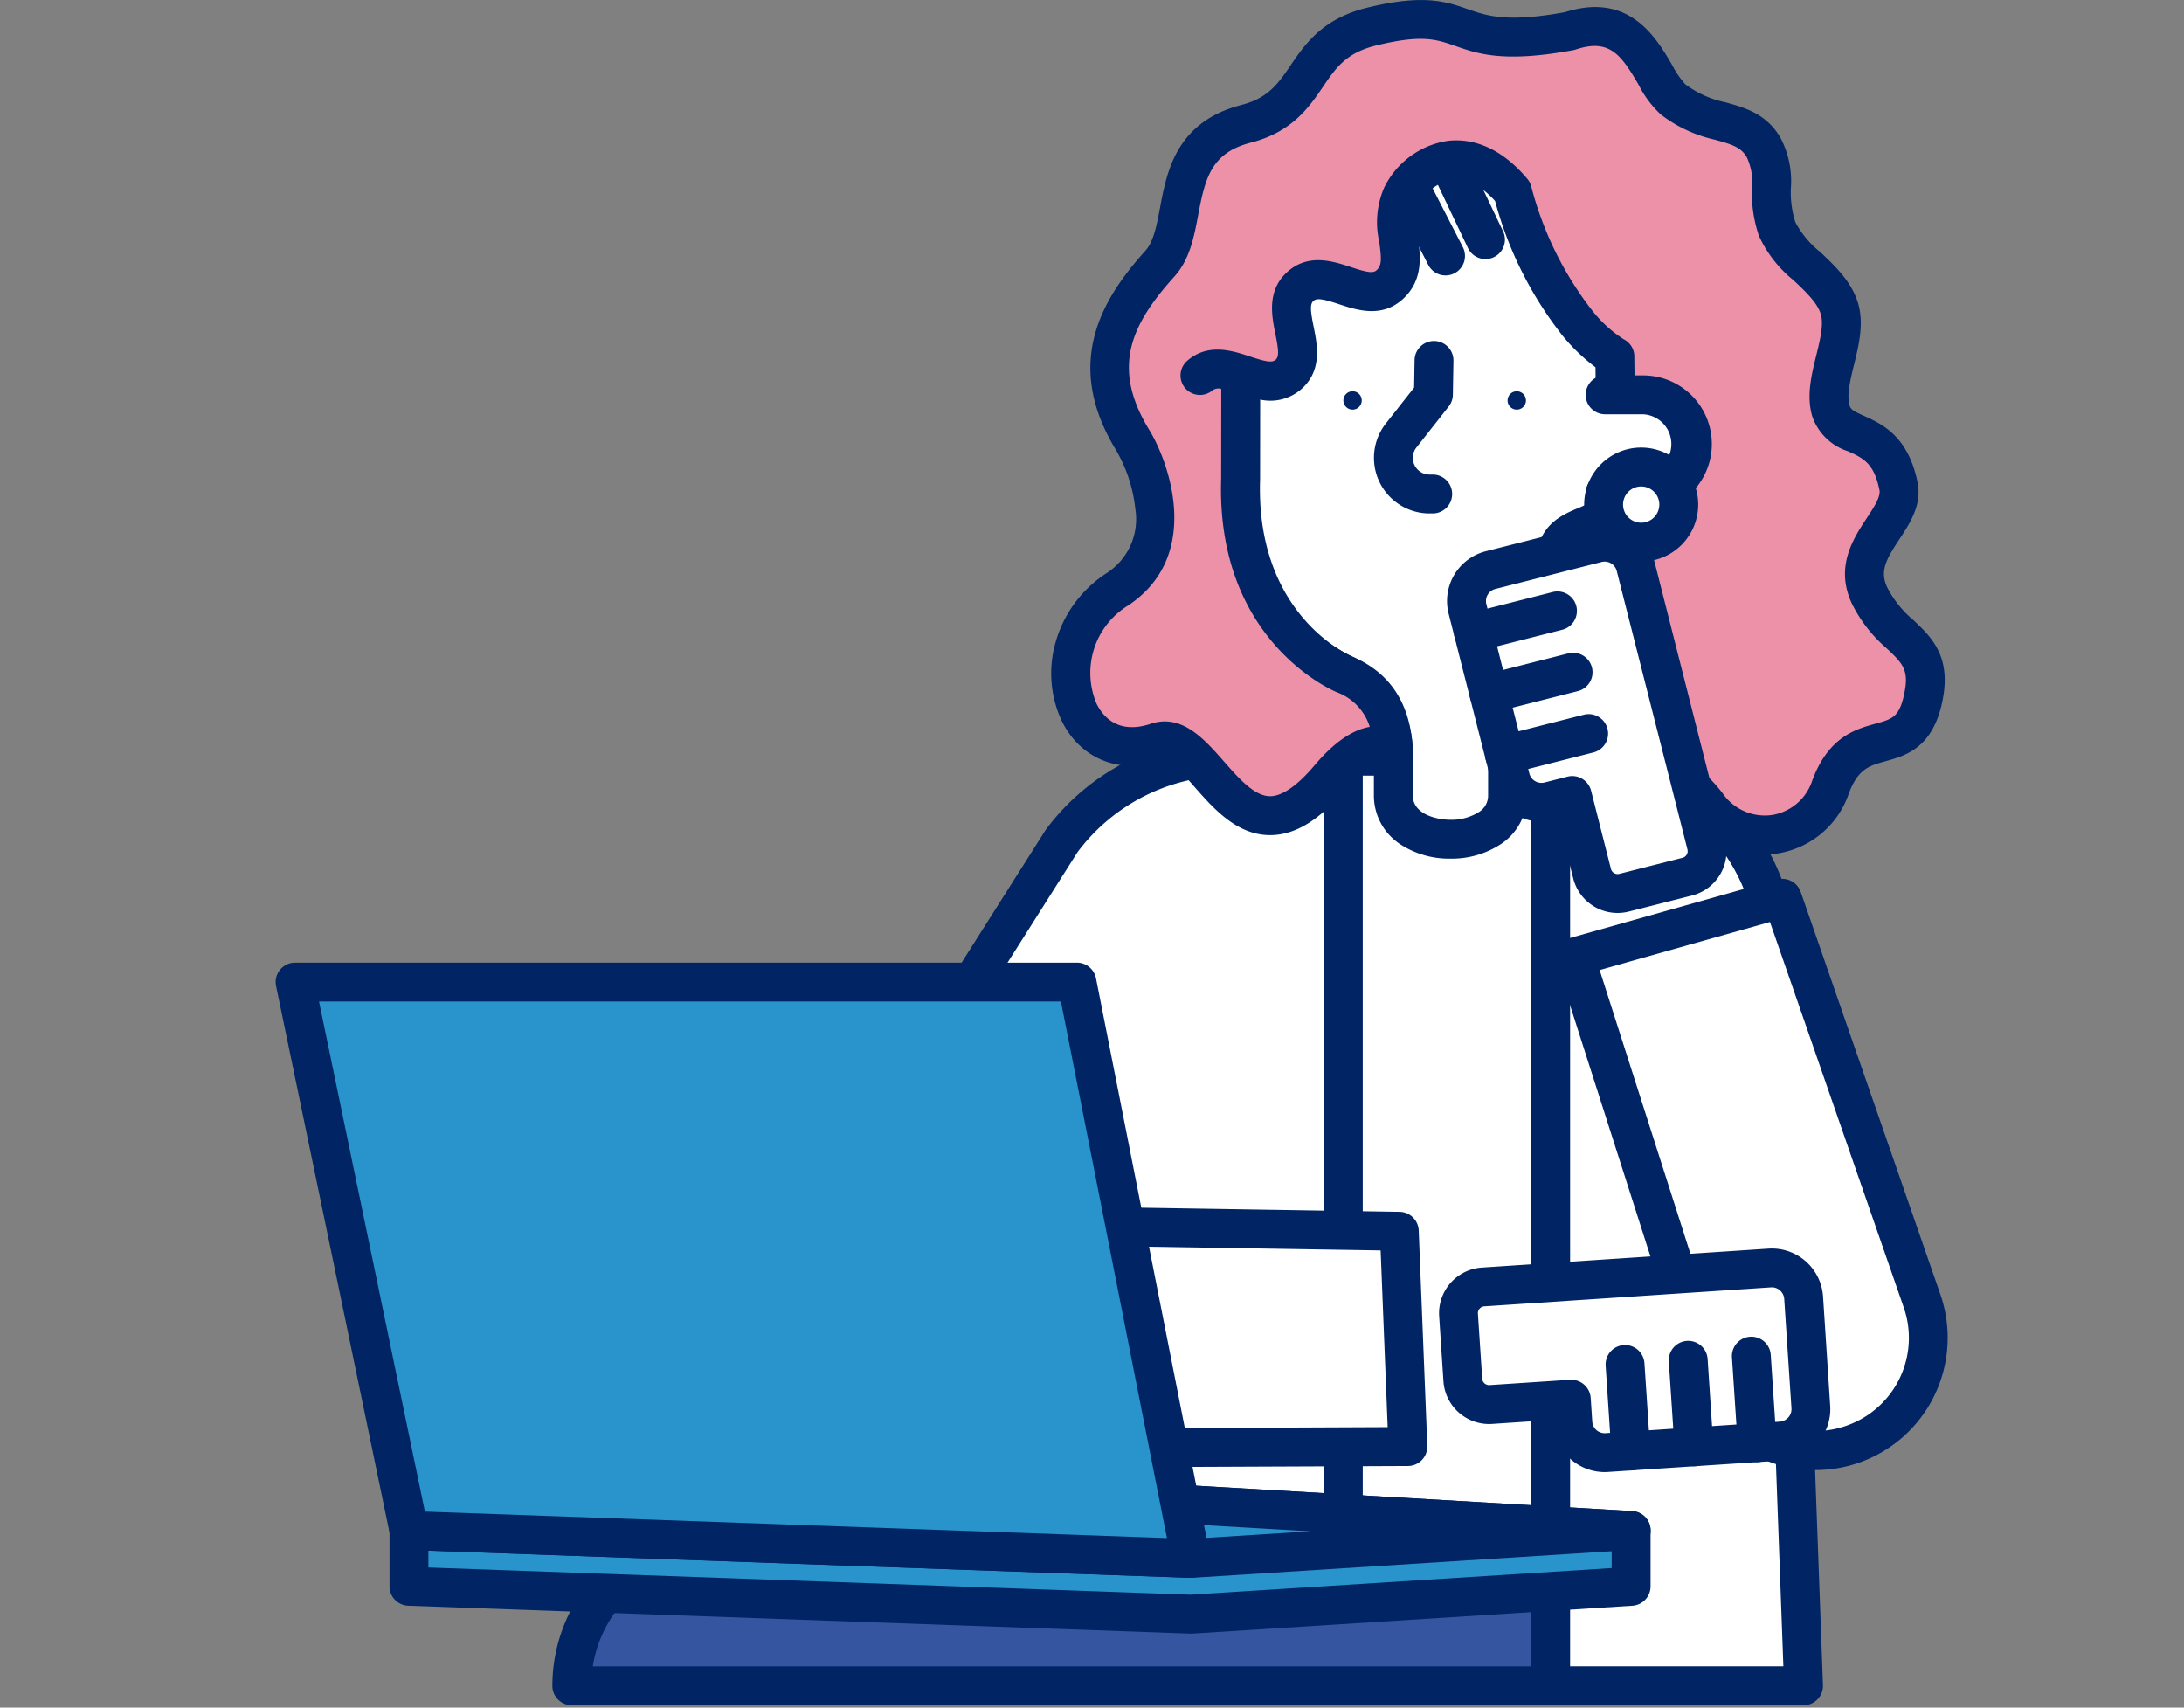 <svg xmlns="http://www.w3.org/2000/svg" width="220" height="172"><rect width="100%" height="100%" fill="#808080" stroke="none"/><defs><clipPath id="a"><path data-name="長方形 25433" transform="translate(465 2686)" fill="red" opacity=".408" d="M0 0h220v172H0z"/></clipPath><clipPath id="b"><path data-name="長方形 24863" fill="none" d="M0 0h168.434v171.761H0z"/></clipPath></defs><g transform="translate(-465 -2686)" clip-path="url(#a)"><g data-name="グループ 3058"><g data-name="グループ 3057" clip-path="url(#b)" transform="translate(492.77 2686)"><path data-name="パス 10790" d="M29.833 169.802h115.54v-14.618H44.451a14.618 14.618 0 00-14.618 14.618" fill="#3655a1"/><path data-name="パス 10791" d="M145.372 153.226H44.452a16.6 16.6 0 00-16.58 16.577 1.959 1.959 0 001.959 1.958h115.541a1.958 1.958 0 001.959-1.958v-14.618a1.958 1.958 0 00-1.959-1.959m-1.958 14.618H31.943a12.68 12.68 0 0112.509-10.7h98.964z" fill="#002464"/><path data-name="パス 10792" d="M129.464 76.166h-23.565a20.386 20.386 0 00-20.386 20.386v59.1h64.337v-59.1a20.386 20.386 0 00-20.386-20.386" fill="#fff"/><path data-name="パス 10793" d="M129.464 74.207h-23.566a22.37 22.37 0 00-22.347 22.344v59.1a1.958 1.958 0 001.958 1.958h64.342a1.958 1.958 0 001.958-1.958v-59.1a22.37 22.37 0 00-22.344-22.344m18.427 79.488H87.471V96.551a18.448 18.448 0 0118.427-18.427h23.566a18.448 18.448 0 0118.427 18.427z" fill="#002464"/><path data-name="パス 10794" d="M79.177 84.705l-27.238 43.007 17.858 13.241 11.941-24.5v39.232l25.814-.055V76.166H96.147a21.129 21.129 0 00-16.97 8.539" fill="#fff"/><path data-name="パス 10795" d="M107.552 74.207H96.146a23.184 23.184 0 00-18.543 9.333c-.028.039-.056.078-.082.119l-27.237 43.007a1.959 1.959 0 00.488 2.621l17.856 13.239a1.958 1.958 0 002.926-.715l8.223-16.872v30.743a1.959 1.959 0 001.958 1.959l25.814-.055a1.958 1.958 0 001.954-1.958V76.165a1.958 1.958 0 00-1.958-1.958m-1.959 79.465l-21.9.047v-37.27a1.958 1.958 0 00-3.719-.858l-10.909 22.384-14.5-10.751 26.225-41.408a19.252 19.252 0 0115.355-7.693h9.447z" fill="#002464"/><path data-name="パス 10796" d="M130.82 76.166h-2.388v93.639h25.472l-2.713-74a20.386 20.386 0 00-20.372-19.639" fill="#fff"/><path data-name="パス 10797" d="M130.819 74.207h-2.388a1.959 1.959 0 00-1.958 1.959v93.637a1.958 1.958 0 001.958 1.958h25.473a1.959 1.959 0 001.957-2.03l-2.713-74a22.269 22.269 0 00-22.329-21.526m-.429 93.637v-89.72h.429a18.365 18.365 0 0118.415 17.752l2.639 71.968z" fill="#002464"/><path data-name="パス 10798" d="M96.949 32.885v17.94a19.011 19.011 0 0010.69 17.1 8.768 8.768 0 014.946 7.875v4.292c0 5.923 11.507 5.923 11.508 0v-7.213a8.906 8.906 0 013.538-7.022 18.962 18.962 0 007.388-15.032V26.243c-3.828-21.945-41.9-15.3-38.07 6.642" fill="#fff"/><path data-name="パス 10799" d="M127.826 13.201a25.161 25.161 0 00-28.525 4.976 17.1 17.1 0 00-4.311 14.872v17.775a20.846 20.846 0 0011.789 18.856 6.772 6.772 0 013.846 6.115v4.292a5.865 5.865 0 002.648 4.946 9.01 9.01 0 005.063 1.454 9.012 9.012 0 005.064-1.454 5.865 5.865 0 002.649-4.947v-7.208a6.926 6.926 0 012.779-5.473 20.836 20.836 0 008.148-16.581V26.242a1.972 1.972 0 00-.029-.337 17.125 17.125 0 00-9.122-12.7m5.234 37.622a16.946 16.946 0 01-6.628 13.484 10.816 10.816 0 00-4.3 8.571v7.208a1.94 1.94 0 01-.948 1.717 5.16 5.16 0 01-2.848.767c-1.313 0-3.8-.519-3.795-2.484v-4.296a10.662 10.662 0 00-6.045-9.634 16.955 16.955 0 01-9.591-15.336v-17.94a1.942 1.942 0 00-.029-.337 13.337 13.337 0 013.311-11.716 19.871 19.871 0 0111.263-5.8 23.029 23.029 0 013.954-.348 18.554 18.554 0 018.6 1.985 13.312 13.312 0 017.052 9.746z" fill="#002464"/><path data-name="パス 10800" d="M125.018 39.411a.924.924 0 10.924.924.925.925 0 00-.924-.924" fill="#002464"/><path data-name="パス 10801" d="M108.477 39.411a.924.924 0 10.924.924.924.924 0 00-.924-.924" fill="#002464"/><path data-name="パス 10802" d="M116.714 34.348a1.958 1.958 0 00-1.991 1.925l-.046 2.767-2.844 3.612a5.6 5.6 0 004.4 9.065h.317a1.958 1.958 0 000-3.917h-.317a1.684 1.684 0 01-1.323-2.726l3.253-4.131a1.959 1.959 0 00.419-1.179l.057-3.426a1.958 1.958 0 00-1.925-1.991" fill="#002464"/><path data-name="パス 10803" d="M120.273 16.232a1.959 1.959 0 10-3.537 1.684l3.375 7.091a1.959 1.959 0 003.537-1.684z" fill="#002464"/><path data-name="パス 10804" d="M116.219 18.34a1.958 1.958 0 00-3.484 1.79l3.366 6.549a1.958 1.958 0 003.484-1.79z" fill="#002464"/><path data-name="パス 10805" d="M160.566 60.011c-2.262-4.77 3.6-7.583 2.9-11.033-1.26-6.281-5.862-4.391-6.81-7.592-.91-3.072 1.782-7.218.856-10.3-.955-3.178-5.2-5.1-6.27-8.008-1.2-3.264.107-5.689-1.372-8.229-1.856-3.189-5.621-1.978-9.136-4.854-2.3-1.878-3.4-9.17-10.386-6.871-12.71 2.353-9.418-3.049-20.012-.435-7.336 1.81-5.6 7.965-12.586 9.775-8.415 2.181-5.4 10.442-8.689 14.085-4.4 4.876-7.358 10.237-2.74 17.78 1.392 2.273 5.032 10.7-1.585 15.053-8.147 5.364-4.868 18.344 4.018 15.382 5.1-1.7 8.2 14.489 17.375 3.6 4.427-5.253 6.452-2.569 6.452-2.569-.127-3.776-1.621-6.483-4.946-7.875 0 0-10.961-4.541-10.442-19.7l.01-10.556-4.133.181c1.178-1.046 2.645-.664 4.133-.181 1.716.557 3.458 1.25 4.818.044 2.539-2.252-1.335-6.619 1.2-8.872s6.413 2.114 8.953-.138-.316-5.843 1.213-8.88c1.737-3.453 6.561-6.032 11.187-.545 3.851 13.367 10.319 16.646 10.319 16.646l.119 11.859c.3 8.4-8.03 1.926-5.77 12.519 1.111 5.209-5.157 5.005-5.1 11.615.053 6.269 5.406 8.778 9.306 7.325 4.043-1.506 6.945-3.06 10.725 1.825a7.014 7.014 0 0012.377-1.59c2.521-7.144 7.75-2.364 9.328-8.822 1.472-6.023-3.049-5.87-5.312-10.64" fill="#ec91a8"/><path data-name="パス 10807" d="M164.961 62.45a10.606 10.606 0 01-2.625-3.278c-.788-1.663-.086-2.869 1.225-4.857 1.07-1.623 2.282-3.463 1.829-5.722-.941-4.686-3.618-5.9-5.389-6.7-1.129-.512-1.348-.67-1.463-1.059-.3-1.023.082-2.592.454-4.108.477-1.941 1.017-4.142.4-6.2-.651-2.163-2.326-3.743-3.8-5.136a9.684 9.684 0 01-2.5-2.985 9.677 9.677 0 01-.46-3.506 9.338 9.338 0 00-1.057-5.032c-1.408-2.419-3.6-3.027-5.531-3.562a10.152 10.152 0 01-4.058-1.822 9.352 9.352 0 01-1.319-1.937c-1.616-2.764-4.313-7.377-10.788-5.321-5.863 1.071-7.858.373-9.787-.3-2.187-.764-4.448-1.555-10.213-.132-4.45 1.1-6.216 3.692-7.634 5.775-1.255 1.843-2.245 3.3-4.974 4.005-6.564 1.7-7.5 6.692-8.186 10.337-.33 1.758-.642 3.418-1.466 4.332-4.235 4.7-8.4 11.226-2.955 20.114a14.916 14.916 0 011.93 5.893 6.466 6.466 0 01-2.922 6.5 12.251 12.251 0 00-5.15 7.094 11.335 11.335 0 00.64 7.73c1.893 3.9 5.906 5.491 10.224 4.051.666-.222 2.124 1.44 3.189 2.654 1.895 2.158 4.249 4.841 7.595 4.84h.064c2.459-.025 4.881-1.493 7.406-4.49 2.139-2.538 3.3-2.629 3.484-2.536a1.959 1.959 0 003.427-1.361c-.159-4.74-2.228-7.974-6.145-9.614-.4-.169-9.706-4.3-9.243-17.823v-.065l.007-7.982a4.736 4.736 0 004.161-1.067c2.112-1.874 1.6-4.425 1.222-6.288-.314-1.555-.386-2.258-.019-2.583s1.057-.171 2.564.326c1.805.6 4.277 1.41 6.389-.464 2.177-1.932 1.824-4.473 1.566-6.329a5.526 5.526 0 01.1-3.135 4.662 4.662 0 013.387-2.623c1.718-.2 3.243 1 4.292 2.159a37.6 37.6 0 006.851 13.633 18.9 18.9 0 003.265 3.118l.109 10.81v.051c.092 2.52-.522 2.774-2.006 3.387-2.67 1.1-5.158 2.742-3.722 9.471.311 1.457-.16 2.021-1.57 3.435-1.523 1.528-3.608 3.621-3.574 7.788a9.574 9.574 0 003.998 8.107 8.818 8.818 0 007.957 1.035l.8-.3c3.57-1.359 5.047-1.92 7.688 1.492a9.178 9.178 0 007.293 3.8 8.947 8.947 0 001.418-.114 9.074 9.074 0 007.055-5.829c.943-2.67 2.074-2.983 3.787-3.458 1.92-.532 4.549-1.261 5.6-5.551 1.193-4.881-.939-6.892-2.82-8.667m-.98 7.741c-.5 2.058-1.186 2.248-2.838 2.706-2.031.563-4.812 1.333-6.434 5.929a5.108 5.108 0 01-3.984 3.266 5.168 5.168 0 01-4.992-2.217c-2.4-3.105-4.718-4.057-6.916-4.057a15.032 15.032 0 00-5.263 1.3c-.255.1-.515.2-.779.294a4.847 4.847 0 01-4.369-.591 5.78 5.78 0 01-2.295-4.915c-.021-2.53 1.061-3.616 2.432-4.99 1.513-1.519 3.4-3.408 2.626-7.017-.574-2.689-.307-3.731-.1-4.113.2-.362.585-.549 1.484-.92 1.724-.712 4.607-1.9 4.427-7.123l-.122-11.844a1.924 1.924 0 00-1.053-1.717 12.91 12.91 0 01-3.312-3.064 34.4 34.4 0 01-6.03-12.388 1.959 1.959 0 00-.385-.72c-3.021-3.584-6.021-4.06-8.006-3.825a8.539 8.539 0 00-6.428 4.752 8.821 8.821 0 00-.477 5.435c.25 1.8.243 2.391-.286 2.859-.367.327-1.056.172-2.563-.326-1.805-.595-4.277-1.409-6.389.464s-1.6 4.425-1.222 6.288c.314 1.555.386 2.258.019 2.583s-1.056.17-2.562-.326l-.3-.1a1.947 1.947 0 00-.1-.033c-1.758-.567-4.027-1.144-5.987.6a1.959 1.959 0 002.6 2.93 1.015 1.015 0 01.874-.142l-.009 9.018c-.542 16.3 11.152 21.332 11.644 21.536a5.462 5.462 0 013.325 3.49c-1.775.3-3.645 1.6-5.571 3.886-1.7 2.014-3.236 3.085-4.451 3.1h-.021c-1.574 0-3.14-1.783-4.654-3.508-1.987-2.263-4.241-4.829-7.371-3.785-3.345 1.115-4.858-.8-5.462-2.046a7.957 7.957 0 013.14-9.842c7.615-5.013 4.154-14.485 2.178-17.712-3.84-6.272-1.881-10.56 2.524-15.446 1.562-1.732 1.991-4.019 2.407-6.232.721-3.839 1.364-6.244 5.319-7.269 4.154-1.076 5.859-3.581 7.229-5.593 1.307-1.921 2.34-3.438 5.335-4.177 4.634-1.143 6.112-.627 7.982.027 2.313.809 4.934 1.725 11.917.432a1.973 1.973 0 00.256-.066c3.4-1.118 4.556.528 6.313 3.534a10.781 10.781 0 002.22 2.992 13.858 13.858 0 005.492 2.565c1.747.484 2.612.761 3.192 1.758a5.809 5.809 0 01.525 3.08 13.359 13.359 0 00.7 4.84 12.377 12.377 0 003.493 4.482c1.23 1.16 2.391 2.254 2.739 3.414.31 1.033-.077 2.611-.452 4.137-.5 2.023-1.01 4.114-.406 6.154a5.612 5.612 0 003.6 3.514c1.522.69 2.622 1.189 3.168 3.907.136.679-.542 1.707-1.259 2.8-1.378 2.091-3.266 4.955-1.493 8.691a14.344 14.344 0 003.473 4.449c1.665 1.571 2.354 2.222 1.7 4.888" fill="#002464"/><path data-name="パス 10808" d="M137.757 39.77h-5.36v9.908h5.36a4.954 4.954 0 000-9.908" fill="#fff"/><path data-name="パス 10809" d="M137.754 37.812h-3.836a1.958 1.958 0 000 3.917h3.836a3 3 0 010 5.991h-3.836a1.958 1.958 0 000 3.917h3.836a6.912 6.912 0 000-13.825" fill="#002464"/><path data-name="パス 10810" d="M137.555 47.039a3.785 3.785 0 103.785 3.785 3.785 3.785 0 00-3.785-3.785" fill="#fff"/><path data-name="パス 10811" d="M137.551 45.081a5.743 5.743 0 105.743 5.743 5.75 5.75 0 00-5.743-5.743m0 7.57a1.826 1.826 0 111.826-1.826 1.828 1.828 0 01-1.826 1.826" fill="#002464"/><path data-name="パス 10812" d="M141.317 74.09l-.842-3.315-3.49-13.742a3.214 3.214 0 00-3.907-2.324l-10.7 2.717a3.214 3.214 0 00-2.325 3.907l4.332 17.057a3.215 3.215 0 003.907 2.325l2.31-.587 2 7.875a2.65 2.65 0 003.221 1.916l6.366-1.617a2.65 2.65 0 001.916-3.221z" fill="#fff"/><path data-name="パス 10813" d="M138.883 56.55a5.173 5.173 0 00-6.287-3.74l-10.7 2.717a5.173 5.173 0 00-3.741 6.287l4.332 17.057a5.18 5.18 0 006.29 3.737l.412-.1 1.518 5.977a4.605 4.605 0 005.6 3.332l6.366-1.616a4.614 4.614 0 003.332-5.6zm2.827 29.853l-6.365 1.617a.692.692 0 01-.841-.5l-2-7.875a1.957 1.957 0 00-2.38-1.416l-2.311.587a1.258 1.258 0 01-1.527-.908l-4.332-17.057a1.256 1.256 0 01.908-1.527l10.7-2.717a1.255 1.255 0 011.527.908l7.123 28.048a.693.693 0 01-.5.84" fill="#002464"/><path data-name="パス 10814" d="M128.634 59.634l-8.464 2.15a1.96 1.96 0 10.964 3.8l8.465-2.15a1.96 1.96 0 10-.964-3.8" fill="#002464"/><path data-name="パス 10815" d="M130.204 65.813l-8.461 2.15a1.96 1.96 0 10.964 3.8l8.465-2.15a1.96 1.96 0 00-.964-3.8" fill="#002464"/><path data-name="パス 10816" d="M131.774 71.99l-8.464 2.15a1.96 1.96 0 10.964 3.8l8.465-2.15a1.96 1.96 0 00-.964-3.8" fill="#002464"/><path data-name="パス 10817" d="M151.768 90.482l-20.885 5.892 13.385 41.825a11.368 11.368 0 1021.567-7.192z" fill="#fff"/><path data-name="パス 10818" d="M153.618 89.84a1.958 1.958 0 00-2.382-1.242l-20.885 5.892a1.959 1.959 0 00-1.334 2.482l13.382 41.823a13.327 13.327 0 1025.283-8.431zm5.325 53.48a9.41 9.41 0 01-12.812-5.719l-12.765-39.893 17.157-4.84 13.46 38.78a9.359 9.359 0 01-5.04 11.672" fill="#002464"/><path data-name="パス 10819" d="M153.911 130.716a3.214 3.214 0 00-3.42-3l-14.147.936-3.413.226-11.315.749a2.65 2.65 0 00-2.469 2.82l.434 6.553a2.65 2.65 0 002.819 2.469l8.107-.536.158 2.378a3.215 3.215 0 003.42 3l17.56-1.162a3.214 3.214 0 003-3.42z" fill="#fff"/><path data-name="パス 10820" d="M155.869 130.588a5.173 5.173 0 00-5.5-4.82l-28.875 1.91a4.614 4.614 0 00-4.294 4.9l.433 6.553a4.609 4.609 0 004.9 4.294l6.154-.407.028.425a5.174 5.174 0 005.154 4.832q.174 0 .349-.012l17.551-1.159a5.179 5.179 0 004.82-5.5zm-4.35 12.608l-17.56 1.162a1.256 1.256 0 01-1.337-1.17l-.158-2.379a1.958 1.958 0 00-1.952-1.829h-.131l-8.108.536a.7.7 0 01-.735-.644l-.434-6.554a.692.692 0 01.644-.736l28.875-1.911a1.234 1.234 0 01.91.309 1.247 1.247 0 01.426.862l.729 11.013a1.258 1.258 0 01-1.17 1.336" fill="#002464"/><path data-name="パス 10821" d="M150.602 136.467a1.958 1.958 0 10-3.908.259l.577 8.714a1.958 1.958 0 001.952 1.829h.131a1.959 1.959 0 001.825-2.083z" fill="#002464"/><path data-name="パス 10822" d="M144.242 136.887a1.958 1.958 0 10-3.908.259l.577 8.714a1.959 1.959 0 001.952 1.829h.131a1.959 1.959 0 001.825-2.083z" fill="#002464"/><path data-name="パス 10823" d="M137.88 137.308a1.958 1.958 0 10-3.908.259l.577 8.714a1.959 1.959 0 001.952 1.829h.131a1.959 1.959 0 001.825-2.083z" fill="#002464"/><path data-name="パス 10824" d="M61.233 123.193a11.368 11.368 0 10-.162 22.735l52.975-.224-.864-21.683z" fill="#fff"/><path data-name="パス 10825" d="M113.216 122.062l-51.943-.827a13.327 13.327 0 10-.259 26.651h.068l52.975-.224a1.959 1.959 0 001.949-2.036l-.864-21.683a1.958 1.958 0 00-1.925-1.88M61.065 143.97h-.049a9.41 9.41 0 010-18.82h.189l50.1.8.709 17.8z" fill="#002464"/><path data-name="パス 10826" d="M13.426 154.159v5.619l78.753 2.81 44.357-2.81v-5.619l-78.753-4.579z" fill="#2994cc"/><path data-name="パス 10827" d="M136.65 152.204l-78.753-4.578a1.923 1.923 0 00-.315.007l-44.358 4.58a1.958 1.958 0 00-1.757 1.948v5.619a1.959 1.959 0 001.889 1.957l78.754 2.81h.194l44.358-2.81a1.958 1.958 0 001.834-1.955v-5.619a1.959 1.959 0 00-1.845-1.955m-2.072 5.736l-42.427 2.682-76.768-2.739v-1.961l42.443-4.382 76.751 4.463z" fill="#002464"/><path data-name="パス 10828" d="M13.426 154.159l78.753 2.81 44.357-2.81-78.753-4.579z" fill="#2994cc"/><path data-name="パス 10829" d="M136.65 152.204l-78.753-4.578a1.923 1.923 0 00-.315.007l-44.358 4.579a1.958 1.958 0 00.131 3.905l78.754 2.809h.194l44.358-2.81a1.958 1.958 0 00-.01-3.91m-44.5 2.8l-50.447-1.8 16.122-1.665 46.41 2.7z" fill="#002464"/><path data-name="パス 10830" d="M1.958 98.921l11.467 55.238 78.753 2.81-11.466-58.048z" fill="#2994cc"/><path data-name="パス 10831" d="M82.633 98.541a1.959 1.959 0 00-1.921-1.579H1.958a1.958 1.958 0 00-1.917 2.36l11.467 55.238a1.959 1.959 0 001.848 1.559l78.753 2.81h.07a1.959 1.959 0 001.921-2.338zm-67.6 53.715L4.365 100.879H79.1l10.679 54.043z" fill="#002464"/></g></g></g></svg>